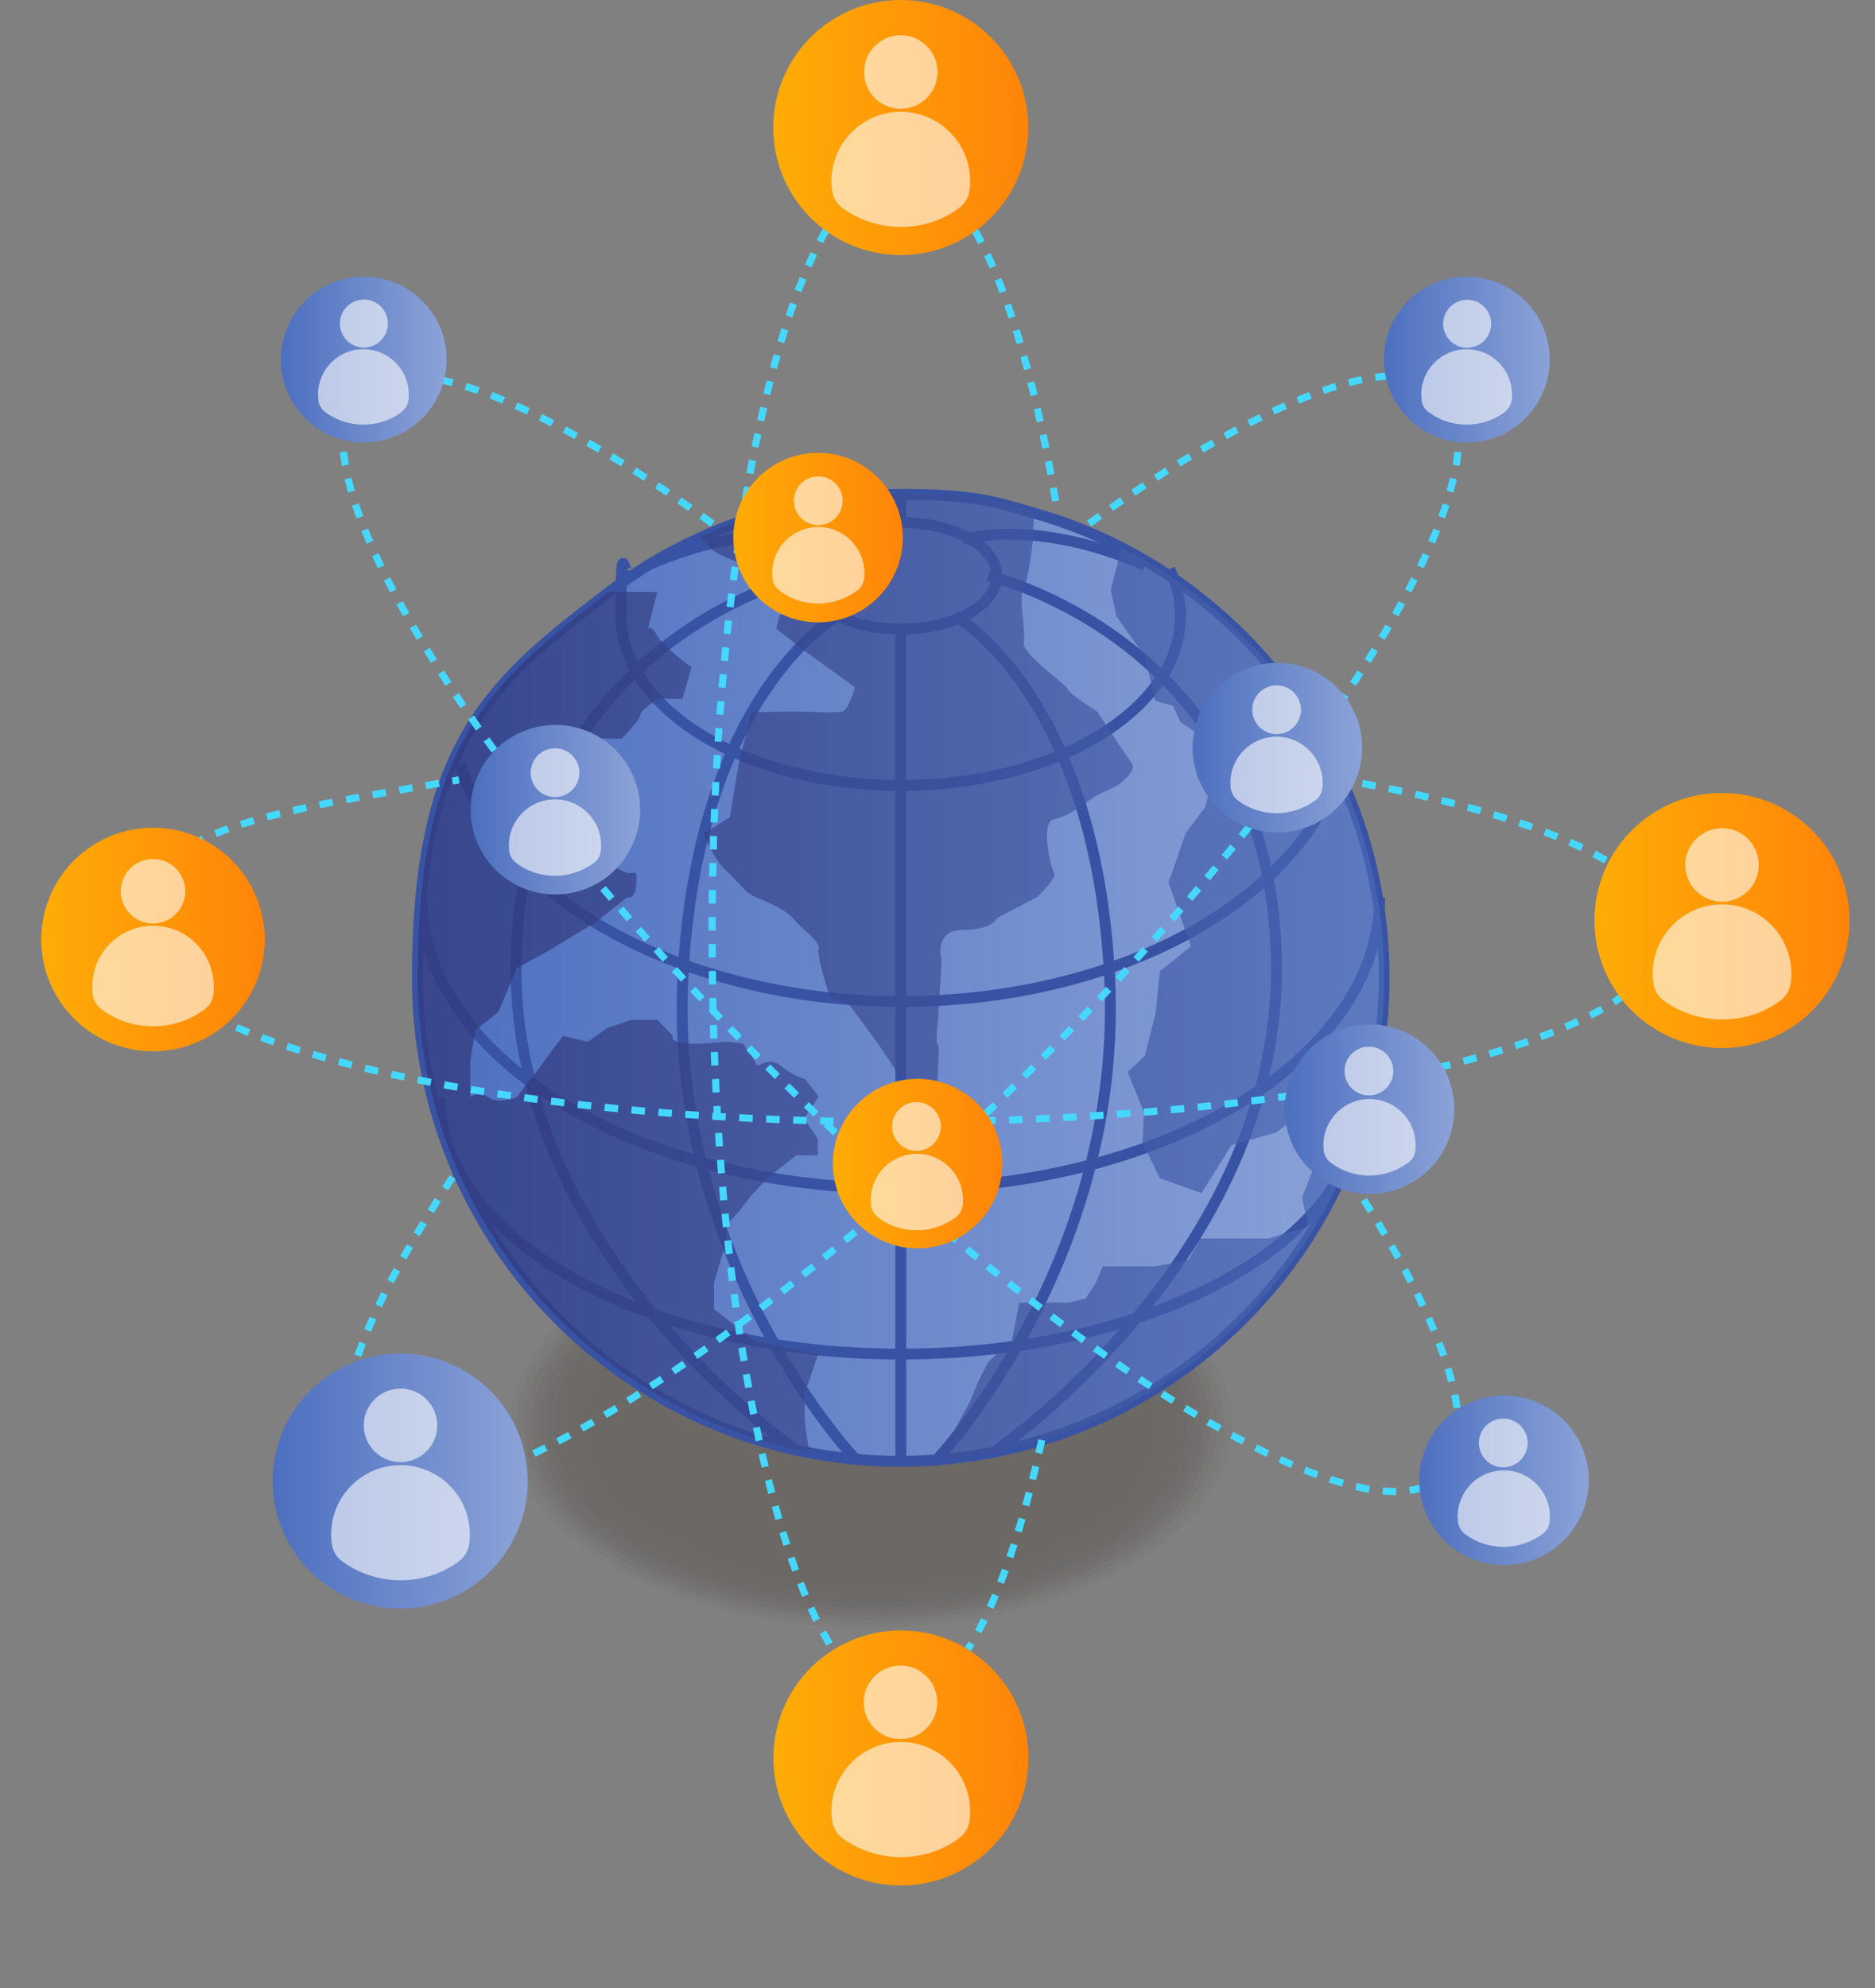 <?xml version="1.0" encoding="UTF-8"?>
<svg id="Layer_4" xmlns="http://www.w3.org/2000/svg" width="500" height="530" xmlns:xlink="http://www.w3.org/1999/xlink" version="1.1" viewBox="0 0 500 530">
  <rect x="0" y="0" width="500" height="530" fill="#808080" stroke="none"/>
  <!-- Generator: Adobe Illustrator 30.0.0, SVG Export Plug-In . SVG Version: 2.1.1 Build 123)  -->
  <defs>
    <style>
      .st0, .st1 {
        fill: none;
      }

      .st0, .st1, .st2 {
        stroke-miterlimit: 10;
      }

      .st0, .st2 {
        stroke: #3853a3;
        stroke-width: 2.9px;
      }

      .st3 {
        fill: url(#linear-gradient9);
      }

      .st4 {
        fill: url(#linear-gradient6);
      }

      .st5 {
        fill: url(#linear-gradient8);
      }

      .st6 {
        fill: url(#linear-gradient7);
      }

      .st7 {
        fill: url(#linear-gradient5);
      }

      .st8 {
        fill: url(#linear-gradient4);
      }

      .st9 {
        fill: url(#linear-gradient3);
      }

      .st9, .st10, .st11 {
        opacity: .7;
      }

      .st10 {
        fill: url(#linear-gradient1);
      }

      .st11 {
        fill: url(#linear-gradient2);
      }

      .st12 {
        fill: url(#linear-gradient13);
      }

      .st13 {
        fill: url(#linear-gradient12);
      }

      .st14 {
        fill: url(#linear-gradient15);
      }

      .st15 {
        fill: url(#linear-gradient16);
      }

      .st16 {
        fill: url(#linear-gradient11);
      }

      .st17 {
        fill: url(#linear-gradient10);
      }

      .st18 {
        fill: url(#linear-gradient14);
      }

      .st19 {
        opacity: 0;
      }

      .st19, .st20, .st21, .st22, .st23, .st24, .st25, .st26, .st27, .st28, .st29, .st30, .st31, .st32, .st33, .st34, .st35, .st36, .st37, .st38, .st39, .st40, .st41, .st42, .st43 {
        fill: #190c00;
      }

      .st20 {
        opacity: 1;
      }

      .st21 {
        opacity: .8;
      }

      .st22 {
        opacity: .7;
      }

      .st23 {
        opacity: .7;
      }

      .st24 {
        opacity: .9;
      }

      .st25 {
        opacity: .8;
      }

      .st26 {
        opacity: .9;
      }

      .st27 {
        opacity: .5;
      }

      .st28 {
        opacity: .5;
      }

      .st29 {
        opacity: .7;
      }

      .st30 {
        opacity: .6;
      }

      .st31 {
        opacity: .6;
      }

      .st32 {
        opacity: .4;
      }

      .st33 {
        opacity: .5;
      }

      .st34 {
        opacity: .4;
      }

      .st35 {
        opacity: .3;
      }

      .st36 {
        opacity: .3;
      }

      .st37 {
        opacity: .3;
      }

      .st38 {
        opacity: .2;
      }

      .st39 {
        opacity: .1;
      }

      .st40 {
        opacity: .2;
      }

      .st41 {
        opacity: 0;
      }

      .st42 {
        opacity: 0;
      }

      .st44 {
        fill: #fff;
      }

      .st45 {
        opacity: .6;
      }

      .st46 {
        opacity: .2;
      }

      .st47 {
        opacity: 0;
      }

      .st1 {
        stroke: #45d8ff;
        stroke-dasharray: 3.6;
        stroke-width: 1.9px;
      }

      .st2 {
        fill: url(#linear-gradient);
      }
    </style>
    <linearGradient id="linear-gradient" x1="111.3" y1="260.6" x2="369.1" y2="260.6" gradientUnits="userSpaceOnUse">
      <stop offset="0" stop-color="#4c6fbf"/>
      <stop offset="1" stop-color="#8ca3d8"/>
    </linearGradient>
    <linearGradient id="linear-gradient1" x1="396.2" y1="267.4" x2="129.3" y2="267.4" gradientUnits="userSpaceOnUse">
      <stop offset="0" stop-color="#4c6fbf"/>
      <stop offset="1" stop-color="#30367a"/>
    </linearGradient>
    <linearGradient id="linear-gradient2" x1="396.2" y1="272.5" x2="129.3" y2="272.5" xlink:href="#linear-gradient1"/>
    <linearGradient id="linear-gradient3" x1="396.2" y1="215" x2="129.3" y2="215" xlink:href="#linear-gradient1"/>
    <linearGradient id="linear-gradient4" x1="369" y1="95.9" x2="413.3" y2="95.9" gradientTransform="translate(433.8 -304.6) rotate(82.3)" xlink:href="#linear-gradient"/>
    <linearGradient id="linear-gradient5" x1="74.8" y1="95.9" x2="119.1" y2="95.9" gradientTransform="translate(175.5 -15.6) rotate(80.5)" xlink:href="#linear-gradient"/>
    <linearGradient id="linear-gradient6" x1="425.2" y1="245.4" x2="493.2" y2="245.4" gradientUnits="userSpaceOnUse">
      <stop offset="0" stop-color="#ffac06"/>
      <stop offset="1" stop-color="#ff8409"/>
    </linearGradient>
    <linearGradient id="linear-gradient7" x1="11.1" y1="250.5" x2="70.6" y2="250.5" gradientTransform="translate(281.6 170.1) rotate(80.8)" xlink:href="#linear-gradient6"/>
    <linearGradient id="linear-gradient8" x1="378.3" y1="394.8" x2="423.6" y2="394.8" gradientTransform="translate(204.3 -132.4) rotate(25)" xlink:href="#linear-gradient"/>
    <linearGradient id="linear-gradient9" x1="317.8" y1="199.2" x2="363" y2="199.2" gradientTransform="translate(469.3 -173.6) rotate(78.7)" xlink:href="#linear-gradient"/>
    <linearGradient id="linear-gradient10" x1="125.3" y1="215.9" x2="170.6" y2="215.9" gradientTransform="translate(53.6 -28.2) rotate(13.3)" xlink:href="#linear-gradient"/>
    <linearGradient id="linear-gradient11" x1="342.6" y1="295.7" x2="387.8" y2="295.7" xlink:href="#linear-gradient"/>
    <linearGradient id="linear-gradient12" x1="221.9" y1="310.4" x2="267.1" y2="310.4" gradientTransform="translate(74.6 -46.3) rotate(12.8)" xlink:href="#linear-gradient6"/>
    <linearGradient id="linear-gradient13" x1="195.5" y1="143.3" x2="240.8" y2="143.3" gradientTransform="translate(.3 -.4) rotate(.1)" xlink:href="#linear-gradient6"/>
    <linearGradient id="linear-gradient14" x1="72.8" y1="394.8" x2="140.8" y2="394.8" gradientTransform="translate(49 -10.1) rotate(7)" xlink:href="#linear-gradient"/>
    <linearGradient id="linear-gradient15" x1="206.2" y1="34" x2="274.2" y2="34" xlink:href="#linear-gradient6"/>
    <linearGradient id="linear-gradient16" x1="206.2" y1="468.6" x2="274.2" y2="468.6" gradientTransform="translate(677.1 174.7) rotate(83.2)" xlink:href="#linear-gradient6"/>
  </defs>
  <g class="st47">
    <ellipse class="st19" cx="397.5" cy="421.3" rx="40.8" ry="22.9"/>
    <ellipse class="st42" cx="397.5" cy="421.3" rx="40.1" ry="22.4"/>
    <ellipse class="st41" cx="397.5" cy="421.3" rx="39.3" ry="22"/>
    <ellipse class="st39" cx="397.5" cy="421.3" rx="38.5" ry="21.6"/>
    <ellipse class="st40" cx="397.5" cy="421.3" rx="37.7" ry="21.1"/>
    <ellipse class="st38" cx="397.5" cy="421.3" rx="36.9" ry="20.7"/>
    <ellipse class="st35" cx="397.5" cy="421.3" rx="36.1" ry="20.2"/>
    <ellipse class="st37" cx="397.5" cy="421.3" rx="35.3" ry="19.8"/>
    <ellipse class="st36" cx="397.5" cy="421.3" rx="34.6" ry="19.4"/>
    <ellipse class="st32" cx="397.5" cy="421.3" rx="33.8" ry="18.9"/>
    <ellipse class="st34" cx="397.5" cy="421.3" rx="33" ry="18.5"/>
    <ellipse class="st33" cx="397.5" cy="421.3" rx="32.2" ry="18"/>
    <ellipse class="st28" cx="397.5" cy="421.3" rx="31.4" ry="17.6"/>
    <ellipse class="st27" cx="397.5" cy="421.3" rx="30.6" ry="17.2"/>
    <ellipse class="st30" cx="397.5" cy="421.3" rx="29.8" ry="16.7"/>
    <ellipse class="st31" cx="397.5" cy="421.3" rx="29.1" ry="16.3"/>
    <ellipse class="st29" cx="397.5" cy="421.3" rx="28.3" ry="15.8"/>
    <ellipse class="st22" cx="397.5" cy="421.3" rx="27.5" ry="15.4"/>
    <ellipse class="st23" cx="397.5" cy="421.3" rx="26.7" ry="15"/>
    <ellipse class="st21" cx="397.5" cy="421.3" rx="25.9" ry="14.5"/>
    <ellipse class="st25" cx="397.5" cy="421.3" rx="25.1" ry="14.1"/>
    <ellipse class="st26" cx="397.5" cy="421.3" rx="24.3" ry="13.6"/>
    <ellipse class="st24" cx="397.5" cy="421.3" rx="23.6" ry="13.2"/>
    <ellipse class="st20" cx="397.5" cy="421.3" rx="22.8" ry="12.8"/>
    <ellipse class="st43" cx="397.5" cy="421.3" rx="22" ry="12.3"/>
  </g>
  <g class="st46">
    <ellipse class="st19" cx="232.2" cy="380" rx="102.2" ry="57.3"/>
    <ellipse class="st42" cx="232.2" cy="380" rx="100.3" ry="56.2"/>
    <ellipse class="st41" cx="232.2" cy="380" rx="98.3" ry="55.1"/>
    <ellipse class="st39" cx="232.2" cy="380" rx="96.3" ry="54"/>
    <ellipse class="st40" cx="232.2" cy="380" rx="94.4" ry="52.9"/>
    <ellipse class="st38" cx="232.2" cy="380" rx="92.4" ry="51.8"/>
    <ellipse class="st35" cx="232.2" cy="380" rx="90.4" ry="50.7"/>
    <ellipse class="st37" cx="232.2" cy="380" rx="88.5" ry="49.6"/>
    <ellipse class="st36" cx="232.2" cy="380" rx="86.5" ry="48.5"/>
    <ellipse class="st32" cx="232.2" cy="380" rx="84.5" ry="47.4"/>
    <ellipse class="st34" cx="232.2" cy="380" rx="82.6" ry="46.3"/>
    <ellipse class="st33" cx="232.2" cy="380" rx="80.6" ry="45.2"/>
    <ellipse class="st28" cx="232.2" cy="380" rx="78.6" ry="44.1"/>
    <ellipse class="st27" cx="232.2" cy="380" rx="76.7" ry="43"/>
    <ellipse class="st30" cx="232.2" cy="380" rx="74.7" ry="41.9"/>
    <ellipse class="st31" cx="232.2" cy="380" rx="72.7" ry="40.7"/>
    <ellipse class="st29" cx="232.2" cy="380" rx="70.8" ry="39.6"/>
    <ellipse class="st22" cx="232.2" cy="380" rx="68.8" ry="38.5"/>
    <ellipse class="st23" cx="232.2" cy="380" rx="66.8" ry="37.4"/>
    <ellipse class="st21" cx="232.2" cy="380" rx="64.9" ry="36.3"/>
    <ellipse class="st25" cx="232.2" cy="380" rx="62.9" ry="35.2"/>
    <ellipse class="st26" cx="232.2" cy="380" rx="60.9" ry="34.1"/>
    <ellipse class="st24" cx="232.2" cy="380" rx="59" ry="33"/>
    <ellipse class="st20" cx="232.2" cy="380" rx="57" ry="31.9"/>
    <ellipse class="st43" cx="232.2" cy="380" rx="55" ry="30.8"/>
  </g>
  <g class="st47">
    <ellipse class="st19" cx="459.2" cy="298.4" rx="40.8" ry="22.9"/>
    <ellipse class="st42" cx="459.2" cy="298.4" rx="40.1" ry="22.4"/>
    <ellipse class="st41" cx="459.2" cy="298.4" rx="39.3" ry="22"/>
    <ellipse class="st39" cx="459.2" cy="298.4" rx="38.5" ry="21.6"/>
    <ellipse class="st40" cx="459.2" cy="298.4" rx="37.7" ry="21.1"/>
    <ellipse class="st38" cx="459.2" cy="298.4" rx="36.9" ry="20.7"/>
    <ellipse class="st35" cx="459.2" cy="298.4" rx="36.1" ry="20.2"/>
    <ellipse class="st37" cx="459.2" cy="298.4" rx="35.3" ry="19.8"/>
    <ellipse class="st36" cx="459.2" cy="298.4" rx="34.6" ry="19.4"/>
    <ellipse class="st32" cx="459.2" cy="298.4" rx="33.8" ry="18.9"/>
    <ellipse class="st34" cx="459.2" cy="298.4" rx="33" ry="18.5"/>
    <ellipse class="st33" cx="459.2" cy="298.4" rx="32.2" ry="18"/>
    <ellipse class="st28" cx="459.2" cy="298.4" rx="31.4" ry="17.6"/>
    <ellipse class="st27" cx="459.2" cy="298.4" rx="30.6" ry="17.2"/>
    <ellipse class="st30" cx="459.2" cy="298.4" rx="29.8" ry="16.7"/>
    <ellipse class="st31" cx="459.2" cy="298.4" rx="29.1" ry="16.3"/>
    <ellipse class="st29" cx="459.2" cy="298.4" rx="28.3" ry="15.8"/>
    <ellipse class="st22" cx="459.2" cy="298.4" rx="27.5" ry="15.4"/>
    <ellipse class="st23" cx="459.2" cy="298.4" rx="26.7" ry="15"/>
    <ellipse class="st21" cx="459.2" cy="298.4" rx="25.9" ry="14.5"/>
    <ellipse class="st25" cx="459.2" cy="298.4" rx="25.1" ry="14.1"/>
    <ellipse class="st26" cx="459.2" cy="298.4" rx="24.3" ry="13.6"/>
    <ellipse class="st24" cx="459.2" cy="298.4" rx="23.6" ry="13.2"/>
    <ellipse class="st20" cx="459.2" cy="298.4" rx="22.8" ry="12.8"/>
    <ellipse class="st43" cx="459.2" cy="298.4" rx="22" ry="12.3"/>
  </g>
  <g class="st47">
    <ellipse class="st19" cx="240.8" cy="69" rx="40.8" ry="22.9"/>
    <ellipse class="st42" cx="240.8" cy="69" rx="40.1" ry="22.4"/>
    <ellipse class="st41" cx="240.8" cy="69" rx="39.3" ry="22"/>
    <ellipse class="st39" cx="240.8" cy="69" rx="38.5" ry="21.6"/>
    <ellipse class="st40" cx="240.8" cy="69" rx="37.7" ry="21.1"/>
    <ellipse class="st38" cx="240.8" cy="69" rx="36.9" ry="20.7"/>
    <ellipse class="st35" cx="240.8" cy="69" rx="36.1" ry="20.2"/>
    <ellipse class="st37" cx="240.8" cy="69" rx="35.3" ry="19.8"/>
    <ellipse class="st36" cx="240.8" cy="69" rx="34.6" ry="19.4"/>
    <ellipse class="st32" cx="240.8" cy="69" rx="33.8" ry="18.9"/>
    <ellipse class="st34" cx="240.8" cy="69" rx="33" ry="18.5"/>
    <ellipse class="st33" cx="240.8" cy="69" rx="32.2" ry="18"/>
    <ellipse class="st28" cx="240.8" cy="69" rx="31.4" ry="17.6"/>
    <ellipse class="st27" cx="240.8" cy="69" rx="30.6" ry="17.2"/>
    <ellipse class="st30" cx="240.8" cy="69" rx="29.8" ry="16.7"/>
    <ellipse class="st31" cx="240.8" cy="69" rx="29.1" ry="16.3"/>
    <ellipse class="st29" cx="240.8" cy="69" rx="28.3" ry="15.8"/>
    <ellipse class="st22" cx="240.8" cy="69" rx="27.5" ry="15.4"/>
    <ellipse class="st23" cx="240.8" cy="69" rx="26.7" ry="15"/>
    <ellipse class="st21" cx="240.8" cy="69" rx="25.9" ry="14.5"/>
    <ellipse class="st25" cx="240.8" cy="69" rx="25.1" ry="14.1"/>
    <ellipse class="st26" cx="240.8" cy="69" rx="24.3" ry="13.6"/>
    <ellipse class="st24" cx="240.8" cy="69" rx="23.6" ry="13.2"/>
    <ellipse class="st20" cx="240.8" cy="69" rx="22.8" ry="12.8"/>
    <ellipse class="st43" cx="240.8" cy="69" rx="22" ry="12.3"/>
  </g>
  <g class="st47">
    <ellipse class="st19" cx="97" cy="122.4" rx="40.8" ry="22.9"/>
    <ellipse class="st42" cx="97" cy="122.4" rx="40.1" ry="22.4"/>
    <ellipse class="st41" cx="97" cy="122.4" rx="39.3" ry="22"/>
    <ellipse class="st39" cx="97" cy="122.4" rx="38.5" ry="21.6"/>
    <ellipse class="st40" cx="97" cy="122.4" rx="37.7" ry="21.1"/>
    <ellipse class="st38" cx="97" cy="122.4" rx="36.9" ry="20.7"/>
    <ellipse class="st35" cx="97" cy="122.4" rx="36.1" ry="20.2"/>
    <ellipse class="st37" cx="97" cy="122.4" rx="35.3" ry="19.8"/>
    <ellipse class="st36" cx="97" cy="122.4" rx="34.6" ry="19.4"/>
    <ellipse class="st32" cx="97" cy="122.4" rx="33.8" ry="18.9"/>
    <ellipse class="st34" cx="97" cy="122.4" rx="33" ry="18.5"/>
    <ellipse class="st33" cx="97" cy="122.4" rx="32.2" ry="18"/>
    <ellipse class="st28" cx="97" cy="122.4" rx="31.4" ry="17.6"/>
    <ellipse class="st27" cx="97" cy="122.4" rx="30.6" ry="17.2"/>
    <ellipse class="st30" cx="97" cy="122.4" rx="29.8" ry="16.7"/>
    <ellipse class="st31" cx="97" cy="122.4" rx="29.1" ry="16.3"/>
    <ellipse class="st29" cx="97" cy="122.4" rx="28.3" ry="15.8"/>
    <ellipse class="st22" cx="97" cy="122.4" rx="27.5" ry="15.4"/>
    <ellipse class="st23" cx="97" cy="122.4" rx="26.7" ry="15"/>
    <ellipse class="st21" cx="97" cy="122.4" rx="25.9" ry="14.5"/>
    <ellipse class="st25" cx="97" cy="122.4" rx="25.1" ry="14.1"/>
    <ellipse class="st26" cx="97" cy="122.4" rx="24.3" ry="13.6"/>
    <ellipse class="st24" cx="97" cy="122.4" rx="23.6" ry="13.2"/>
    <ellipse class="st20" cx="97" cy="122.4" rx="22.8" ry="12.8"/>
    <ellipse class="st43" cx="97" cy="122.4" rx="22" ry="12.3"/>
  </g>
  <g class="st47">
    <ellipse class="st19" cx="40.8" cy="298.4" rx="40.8" ry="22.9"/>
    <ellipse class="st42" cx="40.8" cy="298.4" rx="40.1" ry="22.4"/>
    <ellipse class="st41" cx="40.8" cy="298.4" rx="39.3" ry="22"/>
    <ellipse class="st39" cx="40.8" cy="298.4" rx="38.5" ry="21.6"/>
    <ellipse class="st40" cx="40.8" cy="298.4" rx="37.7" ry="21.1"/>
    <ellipse class="st38" cx="40.8" cy="298.4" rx="36.9" ry="20.7"/>
    <ellipse class="st35" cx="40.8" cy="298.4" rx="36.1" ry="20.2"/>
    <ellipse class="st37" cx="40.8" cy="298.4" rx="35.3" ry="19.8"/>
    <ellipse class="st36" cx="40.8" cy="298.4" rx="34.6" ry="19.4"/>
    <ellipse class="st32" cx="40.8" cy="298.4" rx="33.8" ry="18.9"/>
    <ellipse class="st34" cx="40.8" cy="298.4" rx="33" ry="18.5"/>
    <ellipse class="st33" cx="40.8" cy="298.4" rx="32.2" ry="18"/>
    <ellipse class="st28" cx="40.8" cy="298.4" rx="31.4" ry="17.6"/>
    <ellipse class="st27" cx="40.8" cy="298.4" rx="30.6" ry="17.2"/>
    <ellipse class="st30" cx="40.8" cy="298.4" rx="29.8" ry="16.7"/>
    <ellipse class="st31" cx="40.8" cy="298.4" rx="29.1" ry="16.3"/>
    <ellipse class="st29" cx="40.8" cy="298.4" rx="28.3" ry="15.8"/>
    <ellipse class="st22" cx="40.8" cy="298.4" rx="27.5" ry="15.4"/>
    <ellipse class="st23" cx="40.8" cy="298.4" rx="26.7" ry="15"/>
    <ellipse class="st21" cx="40.8" cy="298.4" rx="25.9" ry="14.5"/>
    <ellipse class="st25" cx="40.8" cy="298.4" rx="25.1" ry="14.1"/>
    <ellipse class="st26" cx="40.8" cy="298.4" rx="24.3" ry="13.6"/>
    <ellipse class="st24" cx="40.8" cy="298.4" rx="23.6" ry="13.2"/>
    <ellipse class="st20" cx="40.8" cy="298.4" rx="22.8" ry="12.8"/>
    <ellipse class="st43" cx="40.8" cy="298.4" rx="22" ry="12.3"/>
  </g>
  <g class="st47">
    <ellipse class="st19" cx="106.8" cy="444.2" rx="40.8" ry="22.9"/>
    <ellipse class="st42" cx="106.8" cy="444.2" rx="40.1" ry="22.4"/>
    <ellipse class="st41" cx="106.8" cy="444.2" rx="39.3" ry="22"/>
    <ellipse class="st39" cx="106.8" cy="444.2" rx="38.5" ry="21.6"/>
    <ellipse class="st40" cx="106.8" cy="444.2" rx="37.7" ry="21.1"/>
    <ellipse class="st38" cx="106.8" cy="444.2" rx="36.9" ry="20.7"/>
    <ellipse class="st35" cx="106.8" cy="444.2" rx="36.1" ry="20.2"/>
    <ellipse class="st37" cx="106.8" cy="444.2" rx="35.3" ry="19.8"/>
    <ellipse class="st36" cx="106.8" cy="444.2" rx="34.6" ry="19.4"/>
    <ellipse class="st32" cx="106.8" cy="444.2" rx="33.8" ry="18.9"/>
    <ellipse class="st34" cx="106.8" cy="444.2" rx="33" ry="18.5"/>
    <ellipse class="st33" cx="106.8" cy="444.2" rx="32.2" ry="18"/>
    <ellipse class="st28" cx="106.8" cy="444.2" rx="31.4" ry="17.6"/>
    <ellipse class="st27" cx="106.8" cy="444.2" rx="30.6" ry="17.2"/>
    <ellipse class="st30" cx="106.8" cy="444.2" rx="29.8" ry="16.7"/>
    <ellipse class="st31" cx="106.8" cy="444.2" rx="29.1" ry="16.3"/>
    <ellipse class="st29" cx="106.8" cy="444.2" rx="28.3" ry="15.8"/>
    <ellipse class="st22" cx="106.8" cy="444.2" rx="27.5" ry="15.4"/>
    <ellipse class="st23" cx="106.8" cy="444.2" rx="26.7" ry="15"/>
    <ellipse class="st21" cx="106.8" cy="444.2" rx="25.9" ry="14.5"/>
    <ellipse class="st25" cx="106.8" cy="444.2" rx="25.1" ry="14.1"/>
    <ellipse class="st26" cx="106.8" cy="444.2" rx="24.3" ry="13.6"/>
    <ellipse class="st24" cx="106.8" cy="444.2" rx="23.6" ry="13.2"/>
    <ellipse class="st20" cx="106.8" cy="444.2" rx="22.8" ry="12.8"/>
    <ellipse class="st43" cx="106.8" cy="444.2" rx="22" ry="12.3"/>
  </g>
  <g class="st47">
    <ellipse class="st19" cx="240.8" cy="502.6" rx="40.8" ry="22.9"/>
    <ellipse class="st42" cx="240.8" cy="502.6" rx="40.1" ry="22.4"/>
    <ellipse class="st41" cx="240.8" cy="502.6" rx="39.3" ry="22"/>
    <ellipse class="st39" cx="240.8" cy="502.6" rx="38.5" ry="21.6"/>
    <ellipse class="st40" cx="240.8" cy="502.6" rx="37.7" ry="21.1"/>
    <ellipse class="st38" cx="240.8" cy="502.6" rx="36.9" ry="20.7"/>
    <ellipse class="st35" cx="240.8" cy="502.6" rx="36.1" ry="20.2"/>
    <ellipse class="st37" cx="240.8" cy="502.6" rx="35.3" ry="19.8"/>
    <ellipse class="st36" cx="240.8" cy="502.6" rx="34.6" ry="19.4"/>
    <ellipse class="st32" cx="240.8" cy="502.6" rx="33.8" ry="18.9"/>
    <ellipse class="st34" cx="240.8" cy="502.6" rx="33" ry="18.5"/>
    <ellipse class="st33" cx="240.8" cy="502.6" rx="32.2" ry="18"/>
    <ellipse class="st28" cx="240.8" cy="502.6" rx="31.4" ry="17.6"/>
    <ellipse class="st27" cx="240.8" cy="502.6" rx="30.6" ry="17.2"/>
    <ellipse class="st30" cx="240.8" cy="502.6" rx="29.8" ry="16.7"/>
    <ellipse class="st31" cx="240.8" cy="502.6" rx="29.1" ry="16.3"/>
    <ellipse class="st29" cx="240.8" cy="502.6" rx="28.3" ry="15.8"/>
    <ellipse class="st22" cx="240.8" cy="502.6" rx="27.5" ry="15.4"/>
    <ellipse class="st23" cx="240.8" cy="502.6" rx="26.7" ry="15"/>
    <ellipse class="st21" cx="240.8" cy="502.6" rx="25.9" ry="14.5"/>
    <ellipse class="st25" cx="240.8" cy="502.6" rx="25.1" ry="14.1"/>
    <ellipse class="st26" cx="240.8" cy="502.6" rx="24.3" ry="13.6"/>
    <ellipse class="st24" cx="240.8" cy="502.6" rx="23.6" ry="13.2"/>
    <ellipse class="st20" cx="240.8" cy="502.6" rx="22.8" ry="12.8"/>
    <ellipse class="st43" cx="240.8" cy="502.6" rx="22" ry="12.3"/>
  </g>
  <g class="st47">
    <ellipse class="st19" cx="391.2" cy="136.6" rx="40.8" ry="22.9"/>
    <ellipse class="st42" cx="391.2" cy="136.6" rx="40.1" ry="22.4"/>
    <ellipse class="st41" cx="391.2" cy="136.6" rx="39.3" ry="22"/>
    <ellipse class="st39" cx="391.2" cy="136.6" rx="38.5" ry="21.6"/>
    <ellipse class="st40" cx="391.2" cy="136.6" rx="37.7" ry="21.1"/>
    <ellipse class="st38" cx="391.2" cy="136.6" rx="36.9" ry="20.7"/>
    <ellipse class="st35" cx="391.2" cy="136.6" rx="36.1" ry="20.2"/>
    <ellipse class="st37" cx="391.2" cy="136.6" rx="35.3" ry="19.8"/>
    <ellipse class="st36" cx="391.2" cy="136.6" rx="34.6" ry="19.4"/>
    <ellipse class="st32" cx="391.2" cy="136.6" rx="33.8" ry="18.9"/>
    <ellipse class="st34" cx="391.2" cy="136.6" rx="33" ry="18.5"/>
    <ellipse class="st33" cx="391.2" cy="136.6" rx="32.2" ry="18"/>
    <ellipse class="st28" cx="391.2" cy="136.6" rx="31.4" ry="17.6"/>
    <ellipse class="st27" cx="391.2" cy="136.6" rx="30.6" ry="17.2"/>
    <ellipse class="st30" cx="391.2" cy="136.6" rx="29.8" ry="16.7"/>
    <ellipse class="st31" cx="391.2" cy="136.6" rx="29.1" ry="16.3"/>
    <ellipse class="st29" cx="391.2" cy="136.6" rx="28.3" ry="15.8"/>
    <ellipse class="st22" cx="391.2" cy="136.6" rx="27.5" ry="15.4"/>
    <ellipse class="st23" cx="391.2" cy="136.6" rx="26.7" ry="15"/>
    <ellipse class="st21" cx="391.2" cy="136.6" rx="25.9" ry="14.5"/>
    <ellipse class="st25" cx="391.2" cy="136.6" rx="25.1" ry="14.1"/>
    <ellipse class="st26" cx="391.2" cy="136.6" rx="24.3" ry="13.6"/>
    <ellipse class="st24" cx="391.2" cy="136.6" rx="23.6" ry="13.2"/>
    <ellipse class="st20" cx="391.2" cy="136.6" rx="22.8" ry="12.8"/>
    <ellipse class="st43" cx="391.2" cy="136.6" rx="22" ry="12.3"/>
  </g>
  <g>
    <g>
      <path class="st2" d="M369.1,260.6c0,67.6-52,123-118.2,128.5-3.5.3-7.1.5-10.7.5-8.3,0-16.5-.8-24.4-2.3-59.6-11.4-104.5-63.7-104.5-126.6s20-79.1,50.9-102.7c0,0,0,0,0,0,7.6-5.8,15.8-10.7,24.6-14.7h0c16.2-7.4,34.3-11.5,53.4-11.5s24.3,1.7,35.6,5c8.1,2.3,15.9,5.4,23.3,9.2h0c41.6,21.4,70,64.7,70,114.7Z"/>
      <ellipse class="st0" cx="240.2" cy="153.5" rx="25.6" ry="14.2"/>
      <path class="st0" d="M363.1,292.8c0,37.6-55,68.2-122.9,68.2s-122.9-30.5-122.9-68.2"/>
      <path class="st0" d="M367.9,239.3c0,42.8-57.2,77.6-127.7,77.6s-127.7-34.7-127.7-77.6"/>
      <line class="st0" x1="240.2" y1="167.7" x2="240.2" y2="389.5"/>
      <g>
        <path class="st0" d="M214.5,153.5s-73.3,16.8-76.8,99.5c-3.4,80,74.2,133.3,74.2,133.3"/>
        <path class="st0" d="M223.3,164.2s-37.4,20.7-41.2,96.4c-3.8,75.7,46,128.4,46,128.4"/>
        <path class="st0" d="M221.3,143.9s-18.7-6.2-48.6,6.8"/>
      </g>
      <g>
        <path class="st0" d="M263.5,153.5s73.3,16.8,76.8,99.5c3.4,80-74.2,133.3-74.2,133.3"/>
        <path class="st0" d="M254.7,164.2s37.4,20.7,41.2,96.4c3.8,75.7-46,128.4-46,128.4"/>
        <path class="st0" d="M256.7,143.9s18.7-6.2,48.6,6.8"/>
      </g>
      <line class="st0" x1="240.2" y1="139.3" x2="240.2" y2="131.6"/>
      <path class="st0" d="M311.9,151.7c1.9,4,2.9,8.1,2.9,12.5,0,25-33.4,45.2-74.6,45.2s-74.6-20.2-74.6-45.2.9-8.1,2.6-11.9"/>
      <path class="st0" d="M357.2,205c-11.1,35.4-59.3,62-117,62s-107.1-27.3-117.4-63.3"/>
      <path class="st10" d="M369.1,260.6c0,67.6-52,123-118.2,128.5v-1.3c.1,0,7.8-14.2,7.8-14.2l2-4.9,2.7-5.4,2.2-2.2,4.2-3.5,2-10.3h13.1l4.6-1.1,2.6-4,2-4.6h14l8.8-1.7,3.2-5.7h18l10.8-3.2-1.7-7.7,4.3-11.1,5.6-12s1.5-5.7,0-5.7-9.6,5.7-9.6,5.7l-7.1,5.7-12,3.4-8,12.8-11.1-4-4.6-9.4.3-8.3-4.3-10.6,4.6-4.3,2.9-11.6,1.1-11,8.3-6.6-6-17,4.6-13.2,5.1-6.8,1.1-4v-6.3l-1.4-1.3-1.1-5v-2.8l-5.1-3.4-2-4.3-4.8-1.4-2.6-11.7-7.7-10.8-1.5-7.1,2.9-11.2h0c41.6,21.4,70,64.7,70,114.7Z"/>
      <path class="st11" d="M214.5,298.3l3.6,5.3v4.4h-5.7l-7.5,5.8-4.8,5.2-3.1,4-3.4,3.9v4.2l-3.2,10.9v7l10.8,8.5,17,3.5-3.6,10.4v7.1s.4,4.6,1.3,8.6c-59.6-11.4-104.5-63.7-104.5-126.6s20-79.1,50.9-102.7c0,0,0,0,0,0h13l-2.5,9.8c.2-.2,1-.8,2.5,1.9,1.7,3.1,9.1,8.4,9.1,8.4l-2.4,8.4h-6.6s-4.7,3.1-4.7,4.4-4.9,6.2-4.9,6.2h-11l1.5,9.7v16.3l3.5,5.3s2.4,2.2,6.1,4c3.6,1.8,3.9-1.6,3.8,3.1-.2,4.8-2.4,3.9-2.4,3.9l-8.5,6.7-13.6,8.2-7.4,4-4.9,11.7-6.1,4.8-1.4,8.1v9.8s2.2-1.9,4.8,0c2.6,2,7.6,0,7.6,0l5.6-7.3,6.7-9,6.7,1.5,5.1-3.6,6.4-2.2h7l4.1,4.2s-.8,1.7,3.2,2.1c4,.3,11.2-.5,11.2-.5l4.3.5,4,6s3.2-2.6,6.2,0c3,2.6,6.4,3.5,6.4,3.5l3.6,4.6-3.6,5.5Z"/>
      <path class="st9" d="M298.1,209.4l-6,2.8s-7.4,5.8-11,6.2c-3.7.5-1,12.9,0,14.3.9,1.4-4.6,6.5-4.6,6.5l-10.6,5.5s-1,3.2-9.1,3.2-5.7,8.3-5.7,8.3l-1,16.2s-.8,6,0,6.1c.8,0-.8,14.7,0,16.1.8,1.4-5.5,3.7-5.5,3.7h-4.3l-.2-11.1-6.1-9.2-7.9-10.6-4.7-1.4s-3.6-10.6-3.1-12.9c.5-2.3-4.2-5.1-6.5-7.9-2.3-2.8-6.9-4.6-10.2-6-3.2-1.3-4.6-4.2-7.9-7-3.2-2.8-6.1-9.9-6.1-9.9l7-4.4,2.4-14.3,3.4-13.7s9-.2,12.2-.2,10.2.5,12,0c1.8-.5,3.4-6.5,3.4-6.5l-13.5-9.7-7.5-5.9.9-3.5,3.7-6.3-10.2-6.2s-10.2-3.5-11.5-5.1c-1.4-1.6-3.2-3.4-3.2-3.4h0c16.2-7.4,34.3-11.5,53.4-11.5s24.3,1.7,35.6,5c-.1,3.4-.2,6.1-.2,6.1.1,0-1,11.4-2.5,13.9-1.5,2.5.6,11.4,0,14.6-.6,3.2,11.2,11.1,11.7,12.5.5,1.4,7.9,6,7.9,6,0,0,7.9,12,9.3,13.9,1.5,1.9-3.8,5.7-3.8,5.7Z"/>
    </g>
    <path class="st1" d="M356.2,207.6c53.3,9.1,88.1,24.2,88.1,41.3,0,27.7-91.4,50.2-204.2,50.2s-204.2-22.5-204.2-50.2,34.2-31.9,86.5-41"/>
    <path class="st1" d="M277.8,383.9c-9.2,42.5-22.7,69.3-37.7,69.3-27.7,0-50.2-91.4-50.2-204.2,0-112.8,22.5-204.2,50.2-204.2,17.3,0,32.6,35.7,41.6,90"/>
    <path class="st1" d="M290.4,139.6c45.3-32.6,81.9-47.4,94.2-35.1,19.6,19.6-29.2,100.1-108.9,179.9-79.8,79.8-160.3,128.5-179.9,108.9-11-11-.4-41.3,25.1-79.8"/>
    <path class="st1" d="M190,139.6c-45.3-32.6-81.9-47.4-94.2-35.1-19.6,19.6,29.2,100.1,108.9,179.9,79.8,79.8,160.3,128.5,179.9,108.9,11.2-11.2.1-42.1-26.1-81.4"/>
  </g>
  <g>
    <circle class="st8" cx="391.2" cy="95.9" r="22.1" transform="translate(243.7 470.7) rotate(-82.3)"/>
    <g class="st45">
      <circle class="st44" cx="391.2" cy="86.3" r="6.4" transform="translate(-3.2 156.3) rotate(-22.5)"/>
      <path class="st44" d="M403.2,105.2c0,.5,0,1.1-.1,1.6-.2,1.2-.9,2.3-1.9,3.1-2.8,2.1-6.3,3.3-10.1,3.3s-7.3-1.2-10.1-3.3c-1-.7-1.7-1.8-1.9-3.1,0-.5-.1-1.1-.1-1.6,0-6.7,5.4-12.1,12.1-12.1s12.1,5.4,12.1,12.1Z"/>
    </g>
  </g>
  <g>
    <circle class="st7" cx="97" cy="95.9" r="22.1" transform="translate(-13.6 175.7) rotate(-80.5)"/>
    <g class="st45">
      <circle class="st44" cx="97" cy="86.3" r="6.4" transform="translate(-25.9 44.5) rotate(-22.9)"/>
      <path class="st44" d="M109,105.2c0,.5,0,1.1-.1,1.6-.2,1.2-.9,2.3-1.9,3.1-2.8,2.1-6.3,3.3-10.1,3.3s-7.3-1.2-10.1-3.3c-1-.7-1.7-1.8-1.9-3.1,0-.5-.1-1.1-.1-1.6,0-6.7,5.4-12.1,12.1-12.1s12.1,5.4,12.1,12.1Z"/>
    </g>
  </g>
  <g>
    <circle class="st4" cx="459.2" cy="245.4" r="34"/>
    <g class="st45">
      <circle class="st44" cx="459.2" cy="230.6" r="9.8"/>
      <path class="st44" d="M477.7,259.6c0,.8,0,1.7-.2,2.5-.2,1.9-1.3,3.6-2.8,4.7-4.3,3.2-9.7,5-15.5,5s-11.2-1.9-15.5-5c-1.5-1.1-2.6-2.8-2.8-4.7-.1-.8-.2-1.6-.2-2.5,0-10.2,8.3-18.5,18.5-18.5s18.5,8.3,18.5,18.5Z"/>
    </g>
  </g>
  <g>
    <circle class="st6" cx="40.8" cy="250.5" r="29.8" transform="translate(-213 250.7) rotate(-80.8)"/>
    <g class="st45">
      <circle class="st44" cx="40.8" cy="237.6" r="8.6"/>
      <path class="st44" d="M57,263c0,.7,0,1.4-.1,2.1-.2,1.6-1.1,3.1-2.5,4.1-3.8,2.8-8.5,4.4-13.6,4.4s-9.8-1.6-13.6-4.4c-1.3-1-2.3-2.5-2.5-4.1,0-.7-.1-1.4-.1-2.1,0-9,7.3-16.2,16.2-16.2s16.2,7.2,16.2,16.2Z"/>
    </g>
  </g>
  <g>
    <circle class="st5" cx="401" cy="394.8" r="22.6" transform="translate(-129.2 206.3) rotate(-25)"/>
    <g class="st45">
      <circle class="st44" cx="401" cy="385" r="6.5" transform="translate(-65 688) rotate(-76.9)"/>
      <path class="st44" d="M413.3,404.3c0,.6,0,1.1-.1,1.6-.2,1.3-.9,2.4-1.9,3.1-2.9,2.1-6.5,3.4-10.3,3.4s-7.4-1.2-10.3-3.4c-1-.7-1.7-1.9-1.9-3.1,0-.5-.1-1.1-.1-1.6,0-6.8,5.5-12.3,12.3-12.3s12.3,5.5,12.3,12.3Z"/>
    </g>
  </g>
  <g>
    <circle class="st3" cx="340.4" cy="199.2" r="22.6" transform="translate(78.6 494.1) rotate(-78.7)"/>
    <g class="st45">
      <circle class="st44" cx="340.4" cy="189.3" r="6.5" transform="translate(-46.8 147.3) rotate(-22.9)"/>
      <path class="st44" d="M352.7,208.7c0,.6,0,1.1-.1,1.6-.2,1.3-.9,2.4-1.9,3.1-2.9,2.1-6.5,3.4-10.3,3.4s-7.4-1.2-10.3-3.4c-1-.7-1.7-1.9-1.9-3.1,0-.5-.1-1.1-.1-1.6,0-6.8,5.5-12.3,12.3-12.3s12.3,5.5,12.3,12.3Z"/>
    </g>
  </g>
  <g>
    <circle class="st17" cx="148" cy="215.9" r="22.6" transform="translate(-45.6 39.8) rotate(-13.3)"/>
    <g class="st45">
      <circle class="st44" cx="148" cy="206" r="6.5"/>
      <path class="st44" d="M160.3,225.4c0,.6,0,1.1-.1,1.6-.2,1.3-.9,2.4-1.9,3.1-2.9,2.1-6.5,3.4-10.3,3.4s-7.4-1.2-10.3-3.4c-1-.7-1.7-1.9-1.9-3.1,0-.5-.1-1.1-.1-1.6,0-6.8,5.5-12.3,12.3-12.3s12.3,5.5,12.3,12.3Z"/>
    </g>
  </g>
  <g>
    <circle class="st16" cx="365.2" cy="295.7" r="22.6"/>
    <g class="st45">
      <circle class="st44" cx="365.2" cy="285.9" r="6.5" transform="translate(-17.9 547.2) rotate(-72.4)"/>
      <path class="st44" d="M377.5,305.3c0,.6,0,1.1-.1,1.6-.2,1.3-.9,2.4-1.9,3.1-2.9,2.1-6.5,3.4-10.3,3.4s-7.4-1.2-10.3-3.4c-1-.7-1.7-1.9-1.9-3.1,0-.5-.1-1.1-.1-1.6,0-6.8,5.5-12.3,12.3-12.3s12.3,5.5,12.3,12.3Z"/>
    </g>
  </g>
  <g>
    <circle class="st13" cx="244.5" cy="310.4" r="22.6" transform="translate(-62.5 61.7) rotate(-12.8)"/>
    <g class="st45">
      <circle class="st44" cx="244.5" cy="300.6" r="6.5" transform="translate(-104.7 468.5) rotate(-76.6)"/>
      <path class="st44" d="M256.8,319.9c0,.6,0,1.1-.1,1.6-.2,1.3-.9,2.4-1.9,3.1-2.9,2.1-6.5,3.4-10.3,3.4s-7.4-1.2-10.3-3.4c-1-.7-1.7-1.9-1.9-3.1,0-.5-.1-1.1-.1-1.6,0-6.8,5.5-12.3,12.3-12.3s12.3,5.5,12.3,12.3Z"/>
    </g>
  </g>
  <g>
    <circle class="st12" cx="218.2" cy="143.3" r="22.6" transform="translate(-.3 .4) rotate(-.1)"/>
    <g class="st45">
      <circle class="st44" cx="218.2" cy="133.5" r="6.5"/>
      <path class="st44" d="M230.5,152.8c0,.6,0,1.1-.1,1.6-.2,1.3-.9,2.4-1.9,3.1-2.9,2.1-6.5,3.4-10.3,3.4s-7.4-1.2-10.3-3.4c-1-.7-1.7-1.9-1.9-3.1,0-.5-.1-1.1-.1-1.6,0-6.8,5.5-12.3,12.3-12.3s12.3,5.5,12.3,12.3Z"/>
    </g>
  </g>
  <g>
    <circle class="st18" cx="106.8" cy="394.8" r="34" transform="translate(-47.4 16) rotate(-7)"/>
    <g class="st45">
      <circle class="st44" cx="106.8" cy="380" r="9.8"/>
      <path class="st44" d="M125.3,409.1c0,.8,0,1.7-.2,2.5-.2,1.9-1.3,3.6-2.8,4.7-4.3,3.2-9.7,5-15.5,5s-11.2-1.9-15.5-5c-1.5-1.1-2.6-2.8-2.8-4.7-.1-.8-.2-1.6-.2-2.5,0-10.2,8.3-18.5,18.5-18.5s18.5,8.3,18.5,18.5Z"/>
    </g>
  </g>
  <g>
    <circle class="st14" cx="240.2" cy="34" r="34"/>
    <g class="st45">
      <circle class="st44" cx="240.2" cy="19.2" r="9.8"/>
      <path class="st44" d="M258.7,48.3c0,.8,0,1.7-.2,2.5-.2,1.9-1.3,3.6-2.8,4.7-4.3,3.2-9.7,5-15.5,5s-11.2-1.9-15.5-5c-1.5-1.1-2.6-2.8-2.8-4.7-.1-.8-.2-1.6-.2-2.5,0-10.2,8.3-18.5,18.5-18.5s18.5,8.3,18.5,18.5Z"/>
    </g>
  </g>
  <g>
    <circle class="st15" cx="240.2" cy="468.6" r="34" transform="translate(-253.5 651.7) rotate(-83.2)"/>
    <g class="st45">
      <circle class="st44" cx="240.2" cy="453.8" r="9.8" transform="translate(-140.2 108.9) rotate(-19.9)"/>
      <path class="st44" d="M258.7,482.9c0,.8,0,1.7-.2,2.5-.2,1.9-1.3,3.6-2.8,4.7-4.3,3.2-9.7,5-15.5,5s-11.2-1.9-15.5-5c-1.5-1.1-2.6-2.8-2.8-4.7-.1-.8-.2-1.6-.2-2.5,0-10.2,8.3-18.5,18.5-18.5s18.5,8.3,18.5,18.5Z"/>
    </g>
  </g>
</svg>